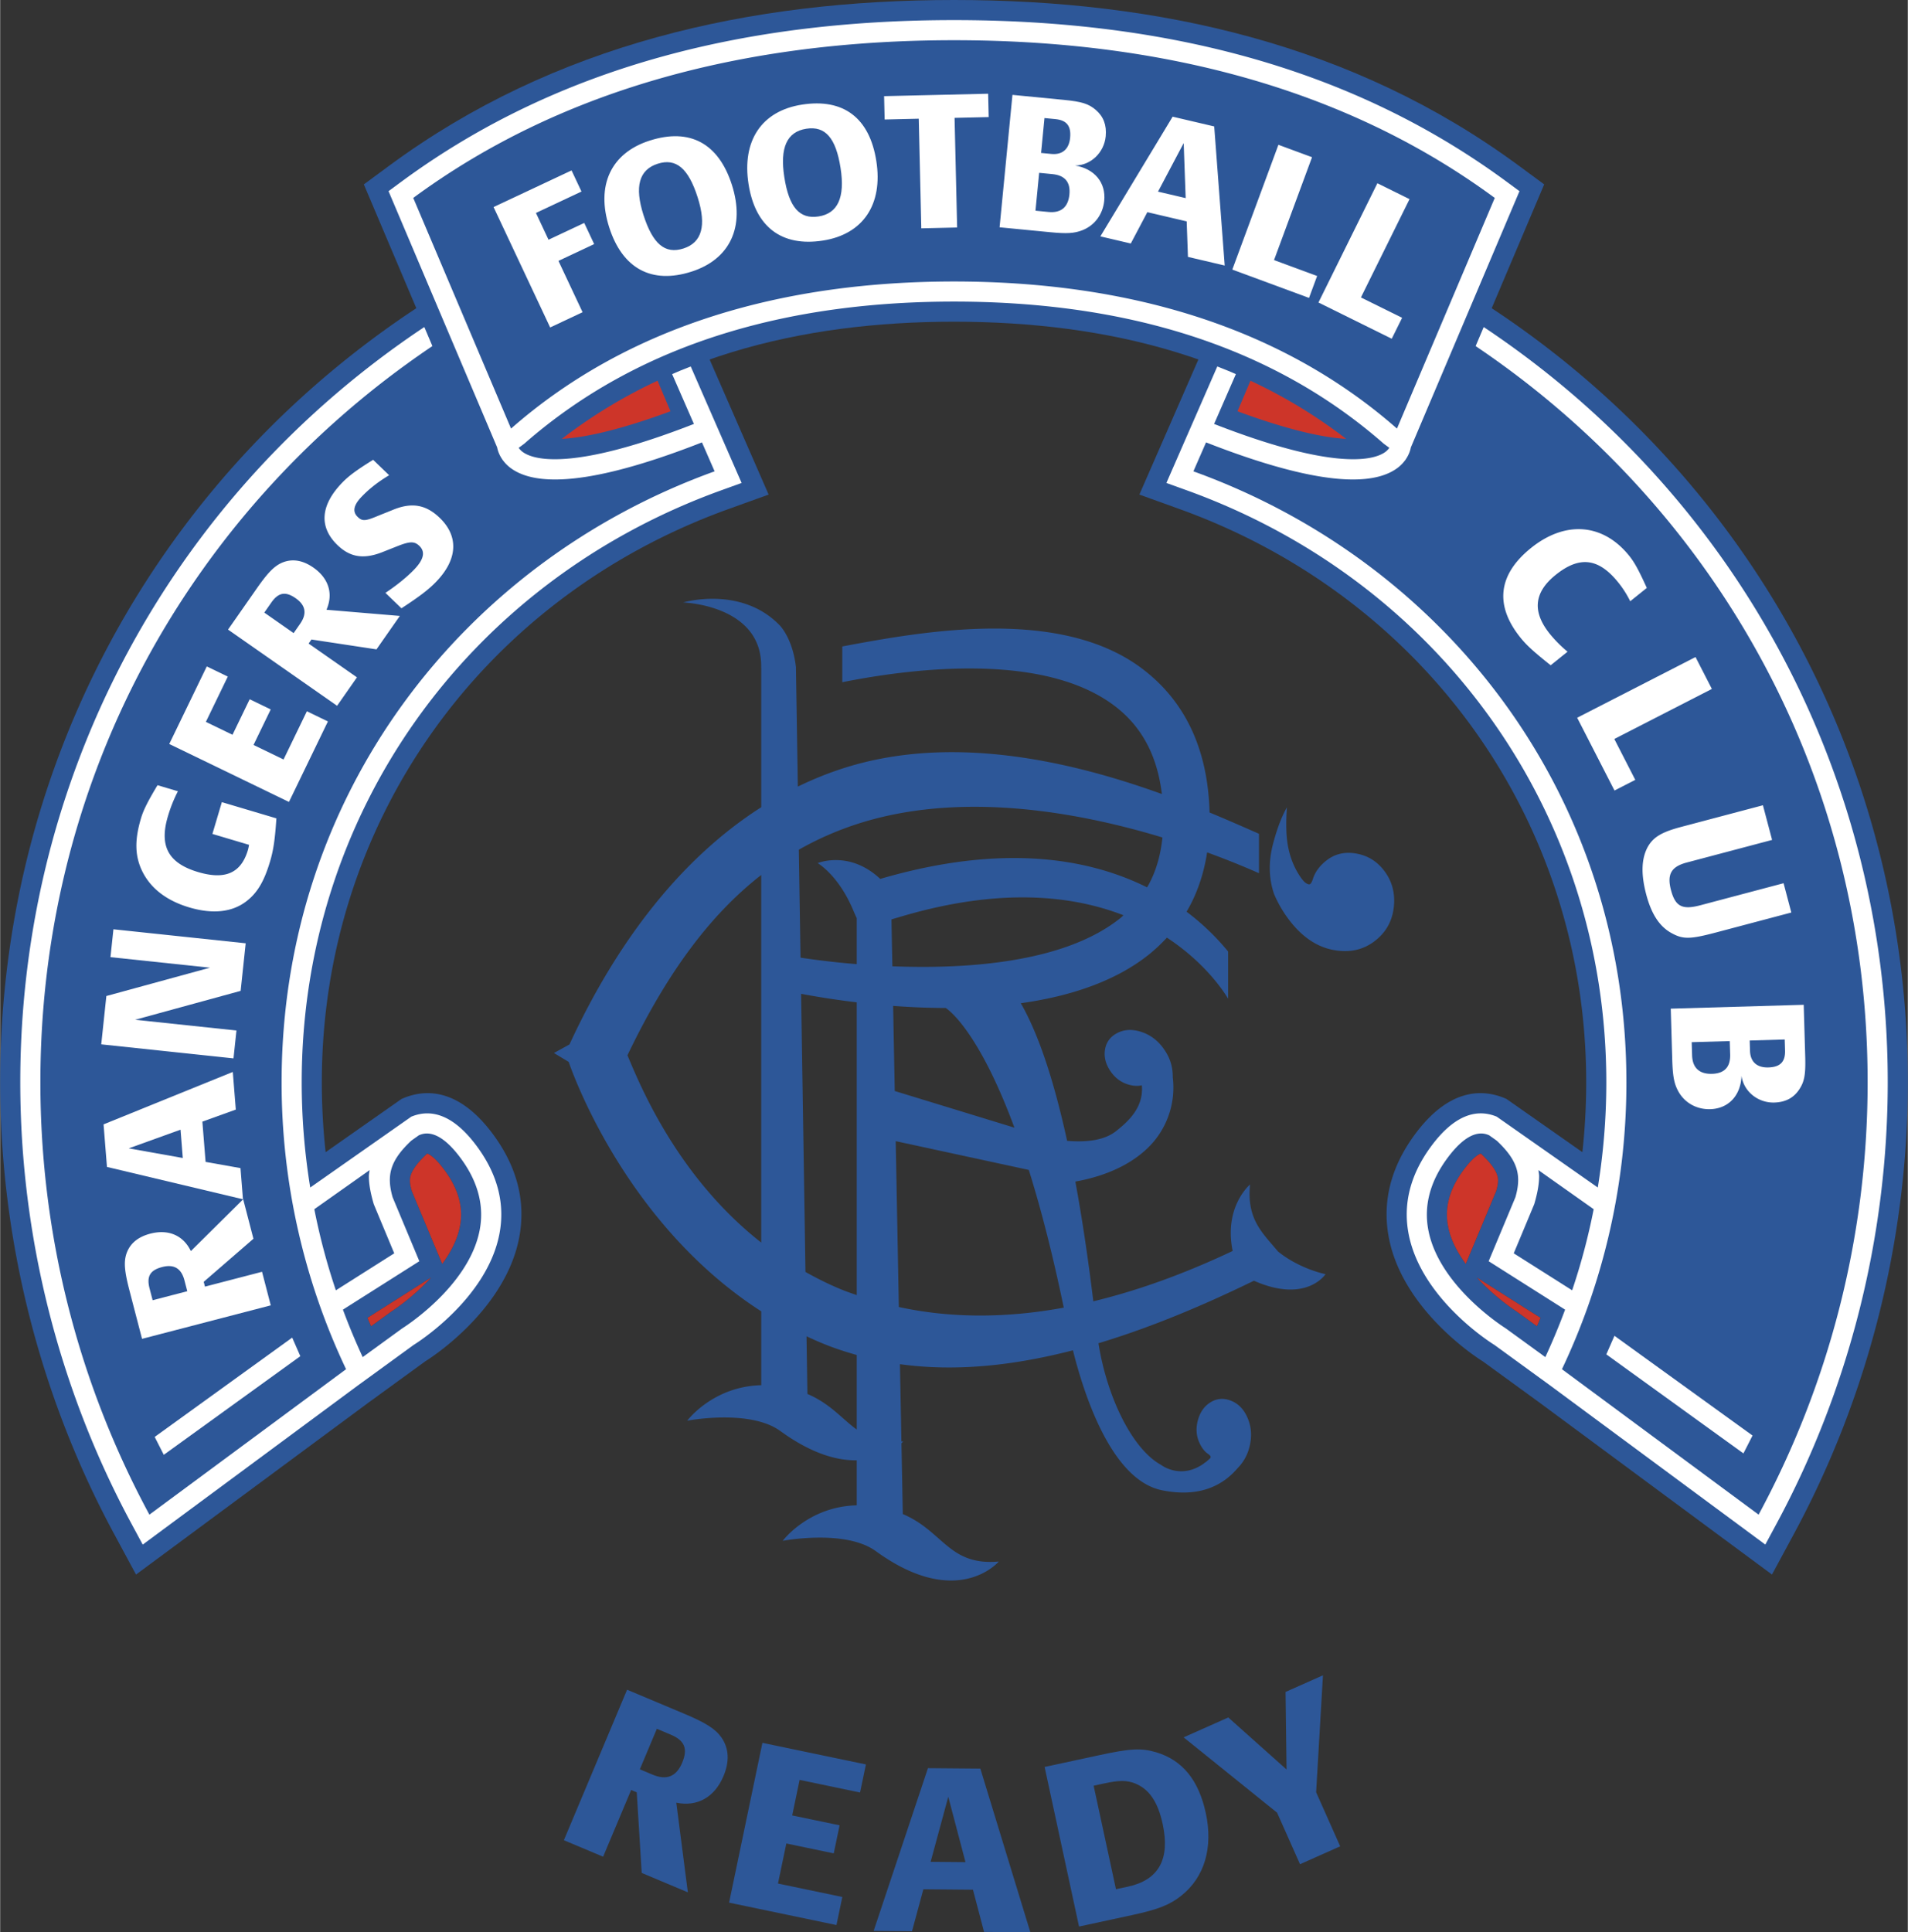<svg xmlns="http://www.w3.org/2000/svg" width="2469" height="2500" viewBox="0 0 210.274 212.952"><rect x="0" y="0" width="210.274" height="212.952" fill="#333333" stroke="none"/><path d="M143.762 23.411l-3.947-1.501-.846 1.933-13.399 30.663 4.454 1.605c27.214 9.82 44.798 34.609 44.798 63.153 0 2.595-.141 5.168-.421 7.713l-8.372-5.87-.227-.095c-2.445-1.004-6.159-1.1-9.963 4.147-2.605 3.595-3.531 7.41-2.752 11.337 1.64 8.255 10.397 13.578 10.319 13.52l6.309 4.589 25.585 18.92 2.428-4.499c8.208-15.214 12.546-32.421 12.546-49.763 0-42.843-26.107-80.467-66.512-95.852zm15.846 111.786a6.727 6.727 0 0 1-.134-1.342c0-1.599.575-3.179 1.746-4.792 1.257-1.736 1.931-1.913 1.989-1.926 1.259 1.182 1.9 2.129 1.9 2.949 0 .366-.088.749-.209 1.182-.141.333-3.138 7.511-3.352 8.022-.897-1.234-1.648-2.606-1.94-4.093zm3.172 5.604l7.005 4.437c-.125.309-.262.613-.39.92a600.573 600.573 0 0 0-2.285-1.654c-.036-.022-2.282-1.47-4.33-3.703z" fill="#2d5798"/><path d="M142.972 25.482l-1.973-.751-.844 1.935-11.607 26.559 2.227.803c28.103 10.14 46.263 35.747 46.263 65.236 0 3.927-.318 7.8-.938 11.608l-11.141-7.809c-2.484-1.021-4.949.121-7.325 3.397-2.229 3.073-3.027 6.306-2.372 9.605 1.422 7.157 9.19 12.005 9.45 12.16l6.093 4.432 23.76 17.566 1.211-2.249c8.037-14.894 12.283-31.738 12.283-48.712 0-41.913-25.548-78.725-65.087-93.78zm26.582 103.474l6.092 4.305a70.292 70.292 0 0 1-2.373 8.94 5779.72 5779.72 0 0 0-6.438-4.077c.709-1.697 2.235-5.35 2.268-5.44.325-1.125.528-2.121.528-3.06.001-.228-.051-.445-.077-.668zm-12.12 6.671c-.528-2.666.143-5.314 1.993-7.866 2.556-3.524 4.164-2.867 4.689-2.65l.842.597c2.376 2.229 2.742 3.861 2.06 6.239l-2.947 7.048 8.425 5.336a72.234 72.234 0 0 1-2.18 5.232 2670.022 2670.022 0 0 0-4.374-3.177c-.071-.042-7.281-4.556-8.508-10.759zm36.393 31.297l-21.678-16.027a73.643 73.643 0 0 0 7.104-31.632c0-31.575-19.852-57.264-47.728-67.32l10.659-24.391c37.246 14.182 63.659 49.261 63.659 91.711 0 17.233-4.356 33.462-12.016 47.659z" fill="#fff"/><path d="M80.253 56.111l4.452-1.605-13.399-30.663-.845-1.933-3.947 1.501C26.109 38.796 0 76.42 0 119.264c0 17.342 4.34 34.549 12.548 49.763l2.426 4.499 25.527-18.877 6.369-4.632c-.078.058 8.678-5.265 10.319-13.52.78-3.928-.146-7.742-2.751-11.337-3.805-5.247-7.519-5.152-9.961-4.147l-.229.095-8.373 5.87a70.49 70.49 0 0 1-.421-7.713c0-28.544 17.585-53.333 44.799-63.154zm-33.188 71.025c.06.013.733.19 1.99 1.926 1.17 1.614 1.748 3.194 1.748 4.792 0 .446-.045.894-.134 1.342-.293 1.487-1.043 2.859-1.941 4.092l-3.351-8.022c-.121-.433-.211-.816-.211-1.182 0-.818.64-1.766 1.899-2.948zm.429 13.665c-2.047 2.233-4.292 3.681-4.329 3.703-.03.02-1.064.77-2.284 1.654-.129-.307-.266-.611-.391-.92l7.004-4.437z" fill="#2d5798"/><path d="M79.502 54.028l2.225-.803-11.605-26.559-.846-1.935-1.973.751C27.764 40.537 2.216 77.349 2.216 119.264c0 16.974 4.248 33.818 12.284 48.712l1.213 2.249 23.759-17.568v.001l6.094-4.432c.259-.154 8.027-5.003 9.449-12.16.656-3.299-.143-6.532-2.372-9.605-2.376-3.276-4.841-4.418-7.326-3.397l-11.141 7.809a72.175 72.175 0 0 1-.938-11.609c0-29.49 18.159-55.096 46.264-65.236zM16.449 166.924c-7.661-14.197-12.017-30.426-12.017-47.66 0-42.45 26.414-77.529 63.659-91.711L78.75 51.944C50.876 62 31.022 87.689 31.022 119.264a73.67 73.67 0 0 0 7.105 31.632l-21.678 16.028zm28.868-41.216l.843-.597c.526-.217 2.133-.875 4.689 2.65 1.85 2.552 2.521 5.201 1.993 7.866-1.226 6.202-8.436 10.716-8.508 10.759-.045.03-2.568 1.865-4.373 3.177a72.508 72.508 0 0 1-2.181-5.232l8.424-5.336-2.945-7.048c-.682-2.378-.316-4.01 2.058-6.239zm-4.595 3.248c-.027.223-.079.439-.079.669 0 .939.203 1.935.53 3.06.031.09 1.558 3.743 2.265 5.44-.955.603-4.595 2.91-6.436 4.077a70.631 70.631 0 0 1-2.374-8.94l6.094-4.306z" fill="#fff"/><path d="M167.373 18.246C149.204 4.859 127.686 0 105.138 0 82.591 0 61.07 4.859 42.903 18.246l-2.817 2.076 14.54 34.287 4.609-4.047c12.727-11.171 29.029-15.108 45.903-15.108 16.875 0 33.177 3.938 45.904 15.108l4.609 4.047 14.54-34.287-2.818-2.076z" fill="#2d5798"/><g fill="#cd3529"><path d="M161.547 139.289c.214-.511 3.211-7.688 3.352-8.022.121-.433.209-.816.209-1.182 0-.82-.641-1.768-1.9-2.949-.058.013-.731.19-1.989 1.926-1.171 1.614-1.746 3.194-1.746 4.792 0 .446.043.894.134 1.342.293 1.488 1.044 2.86 1.94 4.093zM167.11 144.504c.03.02 1.065.77 2.285 1.654.128-.307.266-.611.39-.92l-7.005-4.437c2.048 2.233 4.294 3.681 4.33 3.703zM43.165 144.504c.038-.021 2.282-1.47 4.329-3.703l-7.004 4.437c.125.309.262.613.391.92 1.22-.885 2.254-1.635 2.284-1.654zM50.668 135.197c.089-.448.134-.896.134-1.342 0-1.599-.578-3.179-1.748-4.792-1.257-1.736-1.93-1.913-1.99-1.926-1.259 1.182-1.9 2.129-1.9 2.949 0 .366.09.749.211 1.182l3.351 8.022c.899-1.234 1.649-2.606 1.942-4.093zM61.911 48.368c2.22-.125 5.935-.811 11.978-3.043l-1.428-3.368a56.126 56.126 0 0 0-10.55 6.411zM137.815 41.958l-1.429 3.368c6.043 2.232 9.759 2.917 11.978 3.043a55.982 55.982 0 0 0-10.549-6.411z"/></g><path d="M154.946 50.603c.339-.5.489-.972.548-1.292l11.974-28.243-1.411-1.039C148.273 6.926 127.208 2.216 105.138 2.216s-43.136 4.71-60.92 17.813l-1.409 1.039 11.973 28.243c.058.321.209.792.548 1.292l.031.073.013-.009c.249.351.583.709 1.067 1.036 3.386 2.284 10.827 1.131 22.117-3.426l-.829-2.056c-14.169 5.72-18.678 4.495-19.959 3.703a1.97 1.97 0 0 1-.617-.569l.62-.458c13.132-11.527 29.954-15.66 47.365-15.66s34.233 4.132 47.364 15.66l.621.458a1.98 1.98 0 0 1-.617.569c-1.281.792-5.791 2.017-19.96-3.703l-.827 2.056c11.29 4.557 18.731 5.71 22.116 3.426a4.091 4.091 0 0 0 1.068-1.036l.012.009.031-.073zm-49.808-19.581c-18.691 0-35.775 4.753-48.827 16.21L45.532 21.813C62.235 9.507 82.847 4.432 105.138 4.432s42.902 5.075 59.605 17.382l-10.779 25.418c-13.052-11.457-30.134-16.21-48.826-16.21z" fill="#fff"/><path d="M64.076 21.11l-5.02 2.359 1.387 2.951 3.936-1.85 1.095 2.331-3.936 1.85 2.659 5.657-3.574 1.68-6.237-13.268 8.595-4.039 1.095 2.329zM72.477 18.046c2.021-.646 3.377.49 4.402 3.694.999 3.125.471 4.995-1.57 5.647-2.021.646-3.376-.489-4.401-3.694-.999-3.125-.492-4.988 1.569-5.647zm-.882-2.552c-4.283 1.369-5.938 4.951-4.464 9.56 1.455 4.549 4.679 6.287 9.062 4.885 4.262-1.363 5.938-4.952 4.465-9.56-1.469-4.588-4.641-6.299-9.063-4.885zM88.853 14.188c2.096-.328 3.261 1.004 3.781 4.328.506 3.242-.303 5.007-2.42 5.337-2.097.328-3.262-1.003-3.78-4.328-.507-3.241.28-5.003 2.419-5.337zm-.479-2.657c-4.442.694-6.63 3.978-5.883 8.758.737 4.719 3.656 6.933 8.202 6.222 4.422-.69 6.63-3.978 5.883-8.758-.744-4.76-3.615-6.939-8.202-6.222zM101.252 13.083l-3.76.088-.06-2.575 11.468-.267.06 2.574-3.76.087.282 12.082-3.949.092-.281-12.081zM114.736 16.855l.373-3.845 1.213.118c1.233.121 1.741.753 1.615 2.056-.122 1.261-.86 1.898-2.073 1.781l-1.128-.11zm-4.575 8.194l5.583.542c1.819.177 2.647.132 3.547-.219 1.36-.535 2.26-1.762 2.405-3.25.195-2.005-1.071-3.525-3.211-3.88 1.732-.019 3.198-1.42 3.374-3.219.12-1.24-.251-2.194-1.108-2.924-.781-.66-1.518-.898-3.524-1.094l-5.647-.549-1.419 14.593zm3.956-1.828l.406-4.174 1.464.142c1.38.134 2.004.884 1.871 2.247-.137 1.406-.938 2.058-2.297 1.926l-1.444-.141zM127.625 21.12l2.83-5.352.219 6.065-3.049-.713zm-6.355 4.93l3.354.786 1.824-3.454 4.336 1.016.14 3.914 4.051.95-1.156-15.329-4.582-1.074-7.967 13.191zM140.896 15.957l3.706 1.369-4.189 11.336 4.75 1.754-.893 2.416-8.455-3.123 5.081-13.752zM151.806 20.196l3.542 1.75-5.357 10.834 4.539 2.244-1.142 2.308-8.079-3.995 6.497-13.141z" fill="#fff"/><path d="M70.509 194.99l1.875-4.464 1.521.639c1.544.649 1.92 1.553 1.269 3.104-.642 1.526-1.718 1.958-3.263 1.309l-1.402-.588zm-8.374 7.814l4.326 1.817 3.089-7.353.618.26.547 8.882 5.086 2.137-1.274-9.878c2.316.477 4.224-.602 5.201-2.928.681-1.621.604-3.036-.207-4.234-.681-.976-1.743-1.644-4.167-2.662l-6.251-2.626-6.968 16.585zM94.782 197.546l-6.663-1.391-.817 3.917 5.225 1.089-.646 3.093-5.225-1.09-.921 4.415 7.092 1.48-.645 3.094-11.837-2.47 3.674-17.611 11.409 2.38-.646 3.094zM102.561 205.185l1.945-7.169 1.896 7.203-3.841-.034zM96.28 212.8l4.228.038 1.253-4.627 5.466.048 1.222 4.649 5.105.044-5.513-18.04-5.775-.05L96.28 212.8zM122.99 208.206l-2.461-11.409 1.158-.25c1.689-.364 2.482-.354 3.402-.004 1.56.627 2.523 2.036 3.049 4.477.839 3.886-.436 6.168-3.838 6.903l-1.31.283zm-4.071 4.111l5.822-1.256c2.923-.63 4.185-1.138 5.447-2.14 2.566-2.039 3.525-5.297 2.703-9.108-.786-3.637-2.577-5.831-5.454-6.696-1.69-.496-2.836-.431-6.415.342l-5.897 1.272 3.794 17.586zM140.749 199.769l-10.3-8.301 4.922-2.192 6.42 5.733-.108-8.544 4.122-1.834-.752 12.887 2.653 5.959-4.427 1.972-2.53-5.68z" fill="#2d5798"/><path d="M20.624 142.301l-3.818.993-.339-1.301c-.343-1.321.056-2.011 1.383-2.356 1.306-.34 2.118.144 2.462 1.465l.312 1.199zm9.202 1.558l-.962-3.7-6.291 1.636-.137-.529 5.481-4.747-1.131-4.352-5.767 5.711c-.838-1.736-2.479-2.438-4.469-1.92-1.386.36-2.265 1.11-2.639 2.228-.296.923-.203 1.941.336 4.016l1.391 5.347 14.188-3.69zM20.13 127.619l-5.959-1.062 5.71-2.059.249 3.121zm6.633 4.549l-.274-3.435-3.846-.683-.355-4.44 3.685-1.326-.331-4.147-14.246 5.776.375 4.69 14.992 3.565zM11.141 115.095l.564-5.327 11.418-3.122-10.965-1.161.326-3.072 14.579 1.544-.556 5.244-11.634 3.184 11.172 1.184-.325 3.071-14.579-1.545zM19.592 87.202a15.57 15.57 0 0 0-1.104 2.763c-.976 3.283.046 5.164 3.331 6.142 2.985.887 4.732.114 5.487-2.424.054-.182.087-.369.128-.576l-4.041-1.202 1.042-3.504 6.011 1.788c-.156 2.343-.326 3.498-.697 4.747-.646 2.174-1.393 3.444-2.575 4.363-1.582 1.24-3.752 1.471-6.34.701-2.588-.77-4.392-2.205-5.286-4.224-.698-1.588-.714-3.281-.031-5.577.269-.906.71-1.805 1.826-3.665l2.249.668zM25.09 74.564l-2.416 4.993 2.935 1.42 1.894-3.914 2.318 1.122-1.895 3.915 3.309 1.601 2.572-5.314 2.318 1.122-4.292 8.87-13.196-6.386 4.137-8.548 2.316 1.119zM32.348 69.772l-3.234-2.26.77-1.103c.782-1.119 1.567-1.263 2.69-.478 1.106.773 1.266 1.704.483 2.824l-.709 1.017zm4.79 8.011l2.189-3.135-5.328-3.723.313-.448 7.168 1.088 2.575-3.686-8.088-.679c.776-1.764.245-3.468-1.44-4.646-1.174-.82-2.314-1.002-3.408-.562-.895.375-1.608 1.106-2.836 2.863l-3.165 4.529 12.02 8.399zM42.466 65.338c1.201-.797 2.356-1.727 3.157-2.559 1.079-1.12 1.259-1.966.587-2.614-.523-.504-.996-.522-2.275-.033l-1.911.756c-1.999.758-3.464.513-4.84-.812-2.064-1.988-1.888-4.386.502-6.867.729-.757 1.533-1.353 3.423-2.537l1.765 1.7c-1.231.739-2.181 1.487-3.027 2.364-.889.923-1.042 1.651-.444 2.227.508.489.833.481 2.244-.114l1.646-.661c2.057-.848 3.625-.591 5.151.878 2.124 2.045 1.98 4.59-.382 7.041-.816.848-1.825 1.625-3.832 2.931l-1.764-1.7zM179.674 66.262a11.023 11.023 0 0 0-1.316-2.068c-2.174-2.701-4.271-2.955-6.907-.833-2.395 1.927-2.6 4.059-.637 6.498a14.068 14.068 0 0 0 1.952 1.962l-1.861 1.497c-1.935-1.544-2.667-2.223-3.326-3.041-2.871-3.568-2.479-6.958 1.161-9.887 3.787-3.045 7.939-2.72 10.824.865.579.721 1.029 1.545 1.939 3.537l-1.829 1.47zM186.873 72.411l1.801 3.515-10.753 5.514 2.31 4.506-2.291 1.174-4.113-8.02 13.046-6.689zM195.313 92.565l-9.414 2.493c-1.706.452-2.191 1.297-1.729 3.044.479 1.808 1.247 2.191 3.234 1.665l9.174-2.43.854 3.229-8.31 2.201c-2.851.754-3.622.763-4.878.075-1.327-.714-2.227-2.083-2.803-4.257-.586-2.214-.538-3.899.131-5.185.605-1.117 1.529-1.688 3.697-2.262l9.033-2.392 1.011 3.819zM192.845 114.671l3.86-.112.036 1.218c.036 1.238-.529 1.822-1.836 1.861-1.267.037-1.992-.616-2.027-1.833l-.033-1.134zm-8.703-3.51l.164 5.607c.053 1.827.201 2.644.662 3.492.702 1.282 2.033 2.021 3.527 1.978 2.014-.059 3.362-1.506 3.446-3.674.237 1.718 1.812 2.995 3.617 2.943 1.246-.037 2.146-.524 2.761-1.468.558-.857.701-1.618.643-3.634l-.165-5.67-14.655.426zm2.31 3.694l4.193-.121.043 1.47c.04 1.386-.625 2.099-1.995 2.139-1.411.041-2.159-.673-2.199-2.038l-.042-1.45z" fill="#fff"/><g fill="#2d5798"><path d="M152.64 96.078c-.788-1.091-1.817-1.758-3.098-1.999-1.281-.242-2.394.005-3.337.74-.782.606-1.29 1.312-1.53 2.113-.093.259-.179.419-.261.482-.081.062-.182.062-.308.002-.208-.08-.433-.281-.667-.605-1.08-1.498-1.635-3.32-1.672-5.458a23.056 23.056 0 0 1 .067-2.378c-.721 1.269-1.182 2.721-1.523 3.999-.523 1.975-.484 3.82.1 5.536.377.898.857 1.759 1.45 2.582 1.422 1.976 3.06 3.163 4.903 3.562 1.85.397 3.445.076 4.789-.974 1.184-.922 1.868-2.136 2.054-3.636.18-1.502-.14-2.826-.967-3.966zM137.77 130.538s-2.919 2.437-1.917 7.327c-5.326 2.519-10.45 4.367-15.359 5.548-.604-4.951-1.268-9.339-1.982-13.196 2.45-.433 5.566-1.428 7.883-3.607a9.276 9.276 0 0 0 2.854-7.896c.013-1-.236-1.916-.745-2.75-.679-1.114-1.575-1.859-2.688-2.23-.983-.329-1.865-.299-2.645.095-.779.391-1.242.996-1.383 1.807-.136.779.037 1.547.524 2.31.487.759 1.123 1.272 1.907 1.533.614.206 1.155.243 1.623.128.221 2.419-1.476 3.979-2.878 5.077-1.429 1.117-3.645 1.186-5.358 1.044-1.545-7.073-3.28-11.998-5.106-15.166 5.267-.736 10.353-2.338 14.178-5.411a18.522 18.522 0 0 0 1.926-1.817c4.203 2.757 6.275 5.929 6.747 6.734v-5.205a26.529 26.529 0 0 0-4.579-4.386c1.146-1.935 1.891-4.124 2.266-6.537a92.608 92.608 0 0 1 5.715 2.292V91.89c-1.523-.671-3.365-1.486-5.445-2.347-.182-7.002-2.724-12.38-7.591-15.971-9.084-6.699-24.063-3.988-32.896-2.328v3.939c7.872-1.566 22.046-3.278 29.871 2.501 3.083 2.275 4.838 5.512 5.357 9.822-10.025-3.617-23.385-6.761-35.494-2.714a38.093 38.093 0 0 0-4.631 1.896l-.209-13.099h.009c-.38-3.387-1.875-4.751-1.875-4.751-4.27-4.314-10.571-2.442-10.571-2.442s8.777.263 8.604 7.193h.007v15.374c-8.777 5.597-15.866 14.724-21.137 26.144l-1.712.941 1.624.978c.274.775 6.098 17.766 21.225 27.491v8.141c-5.345.127-8.158 3.912-8.158 3.912s6.881-1.32 10.266 1.14c3.475 2.523 6.278 3.262 8.418 3.225v4.962c-5.342.127-8.16 3.913-8.16 3.913s6.884-1.32 10.269 1.138c9.001 6.54 13.548 1.143 13.548 1.143-5.515.489-6.091-3.332-10.578-5.232l-.148-7.799c.129-.128.197-.208.197-.208-.071.009-.131.005-.201.009l-.163-8.52c5.989.833 12.357.206 19.068-1.528 1.264 5.053 4.299 14.307 9.813 15.423 2.638.537 5.91.421 8.34-2.437a4.991 4.991 0 0 0 1.209-2.002c.39-1.247.359-2.408-.095-3.493-.4-.954-1.006-1.594-1.813-1.923-.812-.329-1.569-.277-2.272.152-.675.411-1.138 1.047-1.389 1.917-.25.866-.216 1.684.1 2.441.264.629.605 1.082 1.025 1.355.132.1.214.182.242.248.026.063.017.135-.028.21a7.176 7.176 0 0 1-.528.459c-.037.015-.073.035-.11.052l.013.015c-2.597 1.929-4.804.204-4.804.204-3.237-1.785-5.981-7.61-6.89-13.399 5.492-1.65 11.209-4 17.136-6.89 5.775 2.552 7.894-.725 7.894-.725s-2.809-.541-5.237-2.493c-1.72-2.074-3.468-3.537-3.083-7.389zm-25.972-6.262c-4.22-1.292-10.637-3.259-13.192-4.038l-.179-9.381c1.836.138 3.788.223 5.799.229 1.071.73 4.115 3.846 7.572 13.19zm-23.514-14.75a94.47 94.47 0 0 0 6.13.939v32.262c-.486-.17-.976-.331-1.456-.523-1.49-.593-2.868-1.288-4.192-2.026l-.482-30.652zm11.165-8.556c10.787-3.17 18.733-2.296 24.368-.102-.112.098-.212.206-.329.301-6.149 4.947-16.946 5.644-25.144 5.323l-.1-5.167 1.205-.355zm-5.308-10.052c11.42-3.826 24.5-1.495 33.972 1.379-.216 2.082-.764 3.914-1.69 5.496-6.364-3.166-15.853-4.9-29.417-.931-3.407-3.202-6.897-1.74-6.897-1.74s2.272 1.294 3.899 5.146c.134.32.27.621.407.916v5.07a90.031 90.031 0 0 1-6.194-.714l-.188-11.898a34.765 34.765 0 0 1 6.108-2.724zM69.143 116.3c4.13-8.617 8.825-15.263 14.746-19.872v40.513c-9.329-7.325-13.414-17.486-14.746-20.641zm25.272 41.244c-1.621-1.173-2.915-2.848-5.435-3.921l-.099-6.354c.698.325 1.406.641 2.137.931 1.116.446 2.252.805 3.397 1.131v8.213zm4.643-13.503l-.346-18.279 14.67 3.171c1.286 4.103 2.593 9.102 3.854 15.179-6.461 1.188-12.528 1.156-18.178-.071z"/></g><path fill="#fff" d="M18.035 160.331l15.05-10.87-.896-2.047-15.157 10.945zM193.156 158.206l-15.22-10.992-.896 2.047 15.113 10.915z"/></svg>
